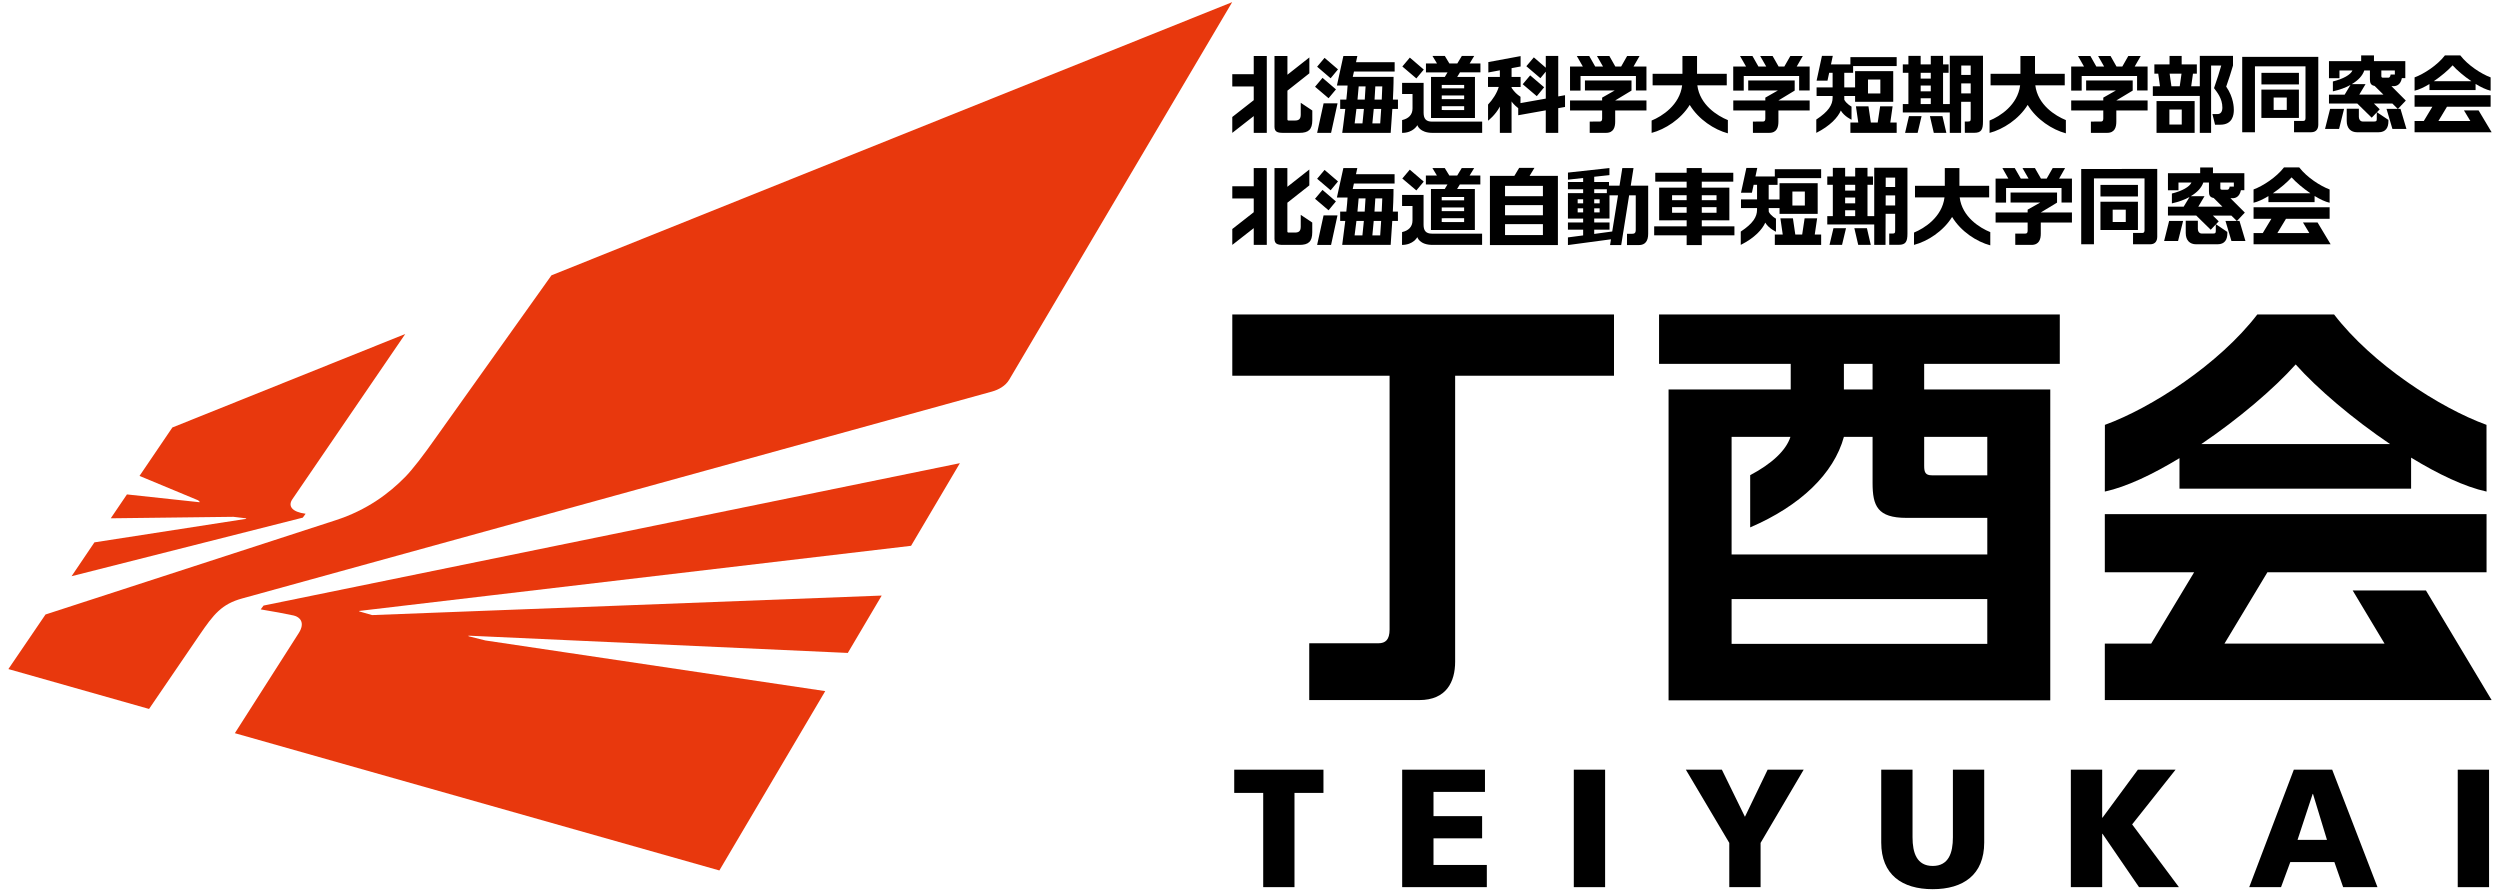 <?xml version="1.0" encoding="utf-8"?>
<!-- Generator: Adobe Illustrator 24.0.2, SVG Export Plug-In . SVG Version: 6.00 Build 0)  -->
<svg version="1.1" id="レイヤー_1" xmlns="http://www.w3.org/2000/svg" xmlns:xlink="http://www.w3.org/1999/xlink" x="0px"
	 y="0px" width="230px" height="82px" viewBox="0 0 230 82" enable-background="new 0 0 230 82" xml:space="preserve">
<g>
	<g>
		<path fill="#E8380D" d="M50.734,25.331c0,0-9.705,13.613-10.55,14.812c-1.271,1.809-2.235,3.054-2.923,3.754
			c-1.447,1.472-3.472,3.018-6.348,3.954c-0.648,0.208-26.726,8.683-26.726,8.683L0.77,61.554l12.942,3.668
			c0,0,4.388-6.429,4.641-6.802c1.303-1.906,2.032-2.846,3.944-3.368c0.711-0.199,68.195-18.819,68.964-19.028
			c0.614-0.171,1.245-0.52,1.582-1.088c0.109-0.197,20.517-34.74,20.517-34.74L50.734,25.331z"/>
		<path fill="#E8380D" d="M88.31,42.612l-64.061,13.1l-0.265,0.352c0.804,0.123,2.596,0.458,3.039,0.563
			c0.578,0.135,1.072,0.655,0.467,1.609c-0.238,0.371-5.883,9.216-5.883,9.216l44.574,12.63l9.741-16.5l-31.265-4.66
			c0,0-1.478-0.366-1.524-0.381c-0.05-0.014-0.06-0.058,0-0.058c0.055,0.001,34.865,1.587,34.865,1.587l3.119-5.278l-46.884,1.796
			c0,0-1.158-0.328-1.178-0.339c-0.017-0.007-0.034-0.043,0.017-0.046c0.034-0.005,50.746-5.989,50.746-5.989L88.31,42.612z"/>
		<path fill="#E8380D" d="M28.116,47.265c-1.267-0.166-1.647-0.713-1.214-1.343c0.431-0.64,10.381-15.195,10.381-15.195
			l-21.425,8.601l-3.023,4.457l5.394,2.244c0,0,0.123,0.103,0.135,0.127c0.022,0.02,0.012,0.055-0.019,0.049
			c-0.041,0-6.666-0.718-6.666-0.718l-1.49,2.197l11.282-0.136c0,0,1.125,0.136,1.146,0.136c0.045,0.006,0.048,0.046,0.017,0.051
			c-0.028,0.009-13.947,2.163-13.947,2.163l-2.102,3.114l21.271-5.389L28.116,47.265z"/>
		<path d="M228.763,45.225l-0.005-6.138c-4.27-1.551-10.502-5.575-14.023-10.157h-7.061c-3.523,4.582-9.755,8.605-14.023,10.157
			l-0.007,6.138c1.989-0.432,4.412-1.584,6.868-3.076v2.809h21.309v-2.856C224.3,43.618,226.75,44.787,228.763,45.225
			 M202.514,40.857c3.429-2.316,6.699-5.101,8.689-7.328c1.987,2.227,5.257,5.013,8.688,7.328H202.514z"/>
		<polygon points="223.186,54.32 216.445,54.32 219.378,59.211 204.651,59.211 208.6,52.651 212.64,52.651 228.763,52.651 
			228.763,47.301 193.643,47.301 193.643,52.651 201.859,52.651 197.91,59.211 193.643,59.211 193.643,64.406 222.489,64.406 
			229.23,64.406 		"/>
		<path d="M148.489,28.931h-35.118v5.637h14.471v23.349c0,0.941-0.38,1.264-1.035,1.264h-6.357v5.226h10.123
			c2.505,0,3.3-1.697,3.3-3.525V34.567h14.615V28.931z"/>
		<path d="M189.501,33.476v-4.546h-36.868v4.546h12.113v2.357h-5.44h-5.798v4.357v24.243h1.714h4.084h17.82h4.477h1.226h4.082h1.714
			V40.19v-4.357h-5.796h-5.806v-2.357H189.501z M169.639,33.476h2.637v2.357h-2.637V33.476z M182.83,59.235h-23.523v-4.123h23.523
			V59.235z M182.83,51.011h-23.523v-1.713v-0.109v-4.676v-1.371V40.19h5.414c-0.402,1.254-1.714,2.473-3.704,3.526v4.804
			c4.621-1.985,7.696-4.944,8.623-8.33h2.637v4.241c0,2.107,0.445,3.214,3.12,3.214h7.434V51.011z M182.83,40.19v3.538h-3.285
			h-1.813c-0.588,0-0.708-0.269-0.708-0.867V40.19H182.83z"/>
		<path d="M128.147,9.161c0.068-1.286,0.062-2.086,0.062-2.086h-0.195h-3.561l0.113-0.496h3.742V5.72h-3.554l0.123-0.571h-1.286
			l-0.595,2.719h0.982c-0.021,0.339-0.057,0.777-0.115,1.293h-0.566v0.862h0.469c-0.147,1.25-0.282,2.203-0.282,2.203h1.028v-0.002
			h0.742v0.002h0.923v-0.002h0.742v0.002h1.023c0,0,0.067-0.953,0.152-2.203h0.518V9.161H128.147z M125.347,11.353h-0.72
			c0.048-0.365,0.103-0.82,0.164-1.33h0.688C125.431,10.533,125.381,10.987,125.347,11.353 M125.558,9.161h-0.667
			c0.048-0.479,0.086-0.886,0.108-1.214h0.634C125.614,8.275,125.592,8.682,125.558,9.161 M126.979,11.353h-0.722
			c0.031-0.365,0.074-0.82,0.128-1.33h0.684C127.035,10.533,127.004,10.987,126.979,11.353 M127.121,9.161h-0.662
			c0.034-0.479,0.055-0.886,0.07-1.214h0.641C127.163,8.275,127.148,8.682,127.121,9.161 M136.359,11.188v1.036h-4.563
			c-1.204,0-1.399-0.71-1.399-0.71s-0.366,0.712-1.406,0.712l0.002-1.18c0.576-0.128,0.959-0.472,0.959-1.067V8.645h-0.959V7.622
			h1.979v2.743c0,0.55,0.214,0.824,0.77,0.824h0.222L136.359,11.188z M121.771,9.507h1.283l-0.595,2.719h-1.283L121.771,9.507z
			 M115.344,5.151h1.201v7.072h-1.201V10.68l-1.974,1.544v-1.461l1.974-1.546V7.952h-1.974V6.828h1.974V5.151z M133.175,6.657
			l-0.253,0.421h-0.116h-0.954h-0.198v3.776h0.198h0.954h2.89V7.078h-1.635l0.255-0.421h1.883V5.84h-0.992l0.419-0.691h-1.139
			l-0.415,0.691h-0.729l-0.417-0.691h-1.139l0.417,0.691h-1.017v0.818h1.958H133.175z M134.704,10.124h-1.898V10.12h-0.164V9.77
			h0.164V9.768h1.898V10.124z M134.704,9.12h-2.063V8.781h0.164V8.78h1.898V9.12z M134.704,7.815v0.31h-2.063v-0.31h0.164H134.704z
			 M130.305,7.215l-1.289-1.098l0.688-0.818l1.284,1.101L130.305,7.215z M119.668,9.455l1.064,0.711v0.889
			c0,0.865-0.352,1.168-1.18,1.168h-0.106h-1.394c-0.52,0-0.799-0.091-0.799-0.563v-6.51h1.19v1.725l2.018-1.59v1.46l-2.018,1.594
			v2.637c0,0.065,0.019,0.113,0.111,0.113h0.57c0.354,0,0.544-0.12,0.544-0.547V9.455z M122.418,7.201l-1.242-1.064l0.684-0.814
			l1.235,1.059L122.418,7.201z M122.228,9.038l-1.243-1.057l0.687-0.818l1.236,1.06L122.228,9.038z M148.597,9.245h2.877v0.918
			h-2.877v0.106v0.918c0,0.481-0.12,1.036-0.848,1.036h-1.495v-1.038c0,0,0.834-0.002,0.913-0.002c0.154,0,0.229-0.072,0.229-0.276
			v-0.639v-0.106h-2.953V9.245h2.953V8.983l1.154-0.658h-2.736v-0.92h4.284v0.929l-1.502,0.907V9.245z M179.38,9.575h-0.619v-2.88
			h0.51V5.924h-0.51V5.139h-1.129v0.785H176.7V5.139h-1.127v0.785h-0.515v0.771h0.515v2.88h-0.515v0.77h4.322v1.879h1.04
			l0.007-2.858h0.877v1.542c0,0.228-0.038,0.27-0.241,0.27h-0.304l0.007,1.04h0.865c0.65,0,0.804-0.291,0.804-1.035V5.125h-3.054
			V9.575z M177.632,9.575h-0.93V9.041h0.93V9.575z M177.632,8.402h-0.93V7.866h0.93V8.402z M177.632,7.229h-0.93V6.695h0.93V7.229z
			 M180.437,6.029h0.867v0.868h-0.871L180.437,6.029z M180.434,7.67h0.871v0.924h-0.871V7.67z M175.624,10.686h1.16l-0.363,1.537
			h-1.153L175.624,10.686z M190.06,11.049v1.218c-1.248-0.332-2.697-1.269-3.514-2.616c-0.824,1.331-2.266,2.247-3.506,2.576V11.09
			c0.961-0.387,2.586-1.428,2.812-3.238h-2.719V6.787h2.746V5.151h0.005h1.322h0.014v1.636h2.736v1.066h-2.707
			C187.473,9.655,189.099,10.659,190.06,11.049 M143.357,8.87l0.626-0.111V9.84l-0.626,0.111v2.273h-1.146v-2.073l-2.535,0.451
			V9.951c-0.39-0.298-0.585-0.573-0.612-0.621v2.894h-1.026h-0.051v-2.42c-0.404,0.782-1.086,1.3-1.086,1.3V9.619
			c0.414-0.433,0.823-1.057,0.983-1.619h-0.988V7.945V7.14V7.078h1.091V6.469l-1.06,0.198V5.71l2.969-0.549v0.956l-0.831,0.154
			v0.807h0.831v0.055v0.805v0.063h-0.831v0.083c0.273,0.4,0.496,0.599,0.821,0.821l-0.003,0.581l2.329-0.414v-2.48l-0.496,0.601
			l-1.293-1.101l0.688-0.814l1.101,0.951V5.145h1.146V8.87z M194.702,9.245h2.878v0.918h-2.878v0.106v0.918
			c0,0.481-0.118,1.036-0.85,1.036h-1.489v-1.038c0,0,0.833-0.002,0.912-0.002c0.154,0,0.227-0.072,0.227-0.276v-0.639v-0.106
			h-2.952V9.245h2.952V8.983l1.158-0.658h-2.736v-0.92h4.285v0.929l-1.507,0.907V9.245z M204.81,7.967
			c0.214-0.609,0.503-1.479,0.626-1.938v-0.89h-3.054v2.796h-0.792l0.163-1.158h0.356V5.924h-1.396V5.145h-1.115v0.778h-1.396v0.853
			h0.357l0.159,1.158h-0.657v0.889h4.32v3.4h1.04V6.029h0.934c-0.079,0.311-0.458,1.514-0.665,2.079
			c0.275,0.373,0.768,0.946,0.768,1.79c0,0.386-0.163,0.594-0.441,0.594h-0.474l0.241,0.981h0.481c1.141,0,1.247-0.921,1.247-1.349
			C205.511,9.931,205.511,8.983,204.81,7.967 M199.606,6.777h1.093l-0.162,1.158h-0.766L199.606,6.777z M196.389,6.124h1.19v2.201
			h-0.968V6.989h-5.096v1.344h-0.966V6.124h1.182l-0.554-0.972h1.139l0.549,0.972h0.716l-0.554-0.972h1.143l0.551,0.972h0.53
			l0.552-0.972h1.144L196.389,6.124z M198.401,12.224h3.506V9.298h-3.506V12.224z M199.584,10.074h1.137v1.382h-1.137V10.074z
			 M178.706,10.686l0.359,1.537h-1.156l-0.356-1.537H178.706z M150.283,6.124h1.19v2.201h-0.968V6.989h-5.095v1.344h-0.968V6.124
			h1.182l-0.557-0.972h1.142l0.551,0.972h0.718l-0.558-0.972h1.141l0.551,0.972h0.532l0.552-0.972h1.144L150.283,6.124z
			 M158.964,11.049v1.218c-1.245-0.332-2.688-1.269-3.509-2.616c-0.821,1.331-2.264,2.247-3.506,2.576V11.09
			c0.956-0.387,2.584-1.428,2.808-3.238h-2.716V6.787h2.743V5.151h0.012h1.324h0.008v1.636h2.735v1.066h-2.707
			C156.382,9.655,158.005,10.659,158.964,11.049 M142.061,8.029l-0.677,0.818l-1.294-1.098l0.686-0.817L142.061,8.029z
			 M163.614,9.245h2.875v0.918h-2.875v0.106v0.918c0,0.481-0.118,1.036-0.853,1.036h-1.491l-0.004-1.038
			c0,0,0.838-0.002,0.917-0.002c0.152,0,0.226-0.072,0.226-0.276v-0.639v-0.106h-2.948V9.245h2.948V8.983l1.156-0.658h-2.729v-0.92
			h4.275v0.929l-1.496,0.907V9.245z M173.908,11.273h0.586v0.951h-4.257v-0.951h0.725l-0.216-1.493h1.153l0.219,1.493h0.631
			l0.224-1.493h1.147L173.908,11.273z M165.295,6.124h1.194v2.201h-0.968V6.989h-5.096v1.344h-0.968V6.124h1.182l-0.557-0.972h1.144
			l0.552,0.972h0.717l-0.558-0.972h1.143l0.554,0.972h0.523l0.554-0.972h1.146L165.295,6.124z M170.238,5.924h-1.789l0.168-0.785
			h-0.997l-0.494,2.283h1.002l0.157-0.727h0.315v1.344h-1.474v0.792h1.474v0.162c0,0.646-0.37,1.262-1.502,2.004v1.226
			c1.272-0.636,1.991-1.426,2.257-2.052c0.318,0.54,0.985,0.843,0.985,0.843V9.807c0,0-0.455-0.239-0.663-0.626l-0.004-0.305V8.831
			h0.995v0.537h3.509V6.546h-3.509v1.493h-0.995V6.695h0.814V6.081h4.007V5.258h-4.257V5.924z M171.855,7.317h1.137V8.6h-1.137
			V7.317z"/>
		<rect x="208.053" y="6.702" width="3.448" height="1.065"/>
		<path d="M211.499,10.851h-3.451V8.246h3.451V10.851z M210.382,8.976h-1.206v1.136h1.206V8.976z M206.283,5.234v6.933h1.173V6.102
			h4.65v4.772c0,0.185-0.077,0.251-0.205,0.251h-0.848l-0.002,1.042h1.572c0.498,0,0.66-0.339,0.66-0.701V5.234H206.283z"/>
		<path d="M223.509,8.288h4.245V7.721c0.496,0.301,0.985,0.535,1.384,0.623V7.119c-0.85-0.31-2.092-1.112-2.793-2.025h-1.409
			c-0.701,0.913-1.943,1.715-2.794,2.025v1.225c0.394-0.087,0.879-0.315,1.368-0.612V8.288z M225.64,6.011
			c0.397,0.445,1.048,1.001,1.731,1.462h-3.465C224.587,7.011,225.238,6.456,225.64,6.011"/>
		<polygon points="213.903,11.863 215.194,11.863 215.655,10.016 214.369,10.016 		"/>
		<path d="M219.559,10.016l0.544,1.847h1.289l-0.547-1.847h-0.233l0.722-0.763l-1.32-1.326h0.197c0.289,0,0.652-0.153,0.759-0.736
			h0.318V5.623h-2.883V5.094h-1.178v0.529h-2.962v1.574h0.965V6.485h1.194c-0.174,0.391-0.828,0.768-1.799,1.011v0.908
			c0.628-0.139,1.17-0.34,1.619-0.588l-0.535,0.891h-1.443v0.818h2.603l1.329,1.303l0.465-0.489v0.605
			c0,0.194-0.043,0.236-0.256,0.236h-1.03c-0.233,0-0.361-0.202-0.361-0.419v-0.758h-1.118v1.125c0,0.681,0.383,1.04,0.958,1.04
			h1.967c0.684,0,0.91-0.449,0.91-0.994v-0.142l-1.054-0.706l0.255-0.27l-0.535-0.532h1.698l0.496,0.493H219.559z M220.325,6.856
			h-0.392c0,0.079-0.048,0.291-0.2,0.291h-0.492c-0.133,0-0.157-0.051-0.157-0.173V6.485h1.242V6.856z M217.052,8.706l0.578-0.965
			h-1.266c0.592-0.349,0.992-0.778,1.149-1.257h0.52v0.804c0,0.346,0.075,0.556,0.431,0.617l0.811,0.8H217.052z"/>
		<polygon points="228.028,10.155 226.683,10.155 227.269,11.129 224.334,11.129 225.12,9.822 225.924,9.822 229.138,9.822 
			229.138,8.757 222.141,8.757 222.141,9.822 223.776,9.822 222.99,11.129 222.141,11.129 222.141,12.167 227.887,12.167 
			229.23,12.167 		"/>
		<path d="M143.08,16.178h-2.357l0.445-0.734h-1.404l-0.44,0.734h-2.119h-0.132v6.369h0.132v0.002h4.742h1.132h0.248v-6.371H143.08z
			 M141.948,21.626h-3.485v-1.005h3.485V21.626z M141.948,19.802h-3.485v-0.927h3.485V19.802z M141.948,18.05h-3.485v-0.948h3.485
			V18.05z"/>
		<path d="M150.283,15.461h-1.03l-0.257,1.618h-0.968v-0.337h-1.361v-0.48l1.401-0.151V15.46l-3.815,0.418v0.651l1.396-0.152v0.366
			h-1.399v0.672h1.399v0.356h-1.399v0.019v2.319h0.896h0.503v0.357h-1.399v0.666h1.399v0.526l-1.399,0.183v0.705l3.959-0.53
			l-0.084,0.532h1.026l0.729-4.575h0.609v3.183c0,0.316-0.157,0.351-0.327,0.351h-0.477l-0.003,1.04h1.098
			c0.588,0,0.852-0.389,0.852-1.04v-4.426h-1.604L150.283,15.461z M145.649,19.542h-0.503v-0.373h0.503V19.542z M145.649,18.707
			h-0.503v-0.373h0.503V18.707z M146.668,17.414h1.161v0.356h-1.161V17.414z M146.668,18.336h0.499v0.373h-0.499V18.336z
			 M146.668,19.169h0.499v0.373h-0.499V19.169z M148.325,21.296l-1.657,0.226v-0.391h1.409v-0.666h-1.409v-0.357h0.499h0.777h0.13
			v-2.136h0.783L148.325,21.296z"/>
		<path d="M156.563,20.268h1.358v0.003h1.18v-3.007h-0.223h-0.957h-1.358v-0.551h2.9v-0.819h-2.9v-0.433h-1.392v0.433h-2.887v0.819
			h2.887v0.551h-1.341h-0.961h-0.227v3.007h1.189v-0.003h1.341v0.556h-2.988v0.826h2.988v0.898h1.392V21.65h3.003v-0.826h-3.003
			V20.268z M156.563,17.962h1.358v0.455h-1.358V17.962z M156.563,19.059h1.358v0.515h-1.358V19.059z M155.171,19.574h-1.341v-0.515
			h1.341V19.574z M155.171,18.416h-1.341v-0.455h1.341V18.416z"/>
		<path d="M128.14,19.466c0.072-1.284,0.063-2.08,0.063-2.08h-0.19h-3.561l0.108-0.498h3.742v-0.86h-3.552l0.123-0.568h-1.283
			l-0.595,2.714h0.98c-0.021,0.337-0.056,0.778-0.113,1.291h-0.566v0.861h0.469c-0.151,1.249-0.282,2.204-0.282,2.204h1.021v-0.002
			h0.746v0.002h0.922v-0.002h0.744v0.002h1.026c0,0,0.067-0.955,0.147-2.204h0.52v-0.861H128.14z M125.342,21.659h-0.72
			c0.05-0.363,0.104-0.821,0.169-1.331h0.684C125.431,20.838,125.381,21.296,125.342,21.659 M125.551,19.466h-0.665
			c0.05-0.474,0.085-0.887,0.109-1.212h0.634C125.612,18.58,125.588,18.993,125.551,19.466 M126.977,21.659h-0.72
			c0.031-0.363,0.074-0.821,0.125-1.331h0.684C127.032,20.838,127.001,21.296,126.977,21.659 M127.117,19.466h-0.665
			c0.038-0.474,0.06-0.887,0.077-1.212h0.64C127.162,18.58,127.144,18.993,127.117,19.466"/>
		<path d="M131.957,21.495h-0.221c-0.556,0-0.768-0.276-0.768-0.823v-2.741h-1.977v1.023h0.958v1.334
			c0,0.592-0.383,0.937-0.958,1.063l-0.007,1.181c1.042,0,1.409-0.715,1.409-0.715s0.195,0.713,1.396,0.713h4.563v-1.035H131.957z"
			/>
		<polygon points="121.176,22.531 122.459,22.531 123.049,19.815 121.768,19.815 		"/>
		<polygon points="115.344,17.137 113.371,17.137 113.371,18.259 115.344,18.259 115.344,19.525 113.371,21.069 113.371,22.529 
			115.344,20.988 115.344,22.529 116.545,22.529 116.545,15.463 115.344,15.463 		"/>
		<path d="M133.168,16.968l-0.25,0.419h-0.116h-0.954h-0.2v3.774h0.2h0.954h2.885v-3.774h-1.635l0.255-0.419h1.885v-0.819h-0.989
			l0.421-0.686h-1.144l-0.416,0.686h-0.725l-0.419-0.686h-1.137l0.414,0.686h-1.016v0.819h1.956H133.168z M134.7,20.431h-1.898
			v-0.007h-0.164v-0.345h0.164v-0.002h1.898V20.431z M134.7,19.425h-2.062v-0.336h0.164v-0.003h1.898V19.425z M134.7,18.126v0.307
			h-2.062v-0.307h0.164H134.7z"/>
		<polygon points="130.982,16.708 129.7,15.608 129.012,16.424 130.305,17.52 		"/>
		<path d="M119.668,20.852c0,0.427-0.19,0.544-0.544,0.544h-0.57c-0.091,0-0.116-0.045-0.116-0.113v-2.635l2.02-1.592v-1.461
			l-2.02,1.59v-1.722h-1.185v6.504c0,0.474,0.277,0.563,0.793,0.563h1.401h0.099c0.829,0,1.182-0.299,1.182-1.168v-0.887
			l-1.06-0.711V20.852z"/>
		<polygon points="123.095,16.692 121.86,15.632 121.176,16.446 122.418,17.505 		"/>
		<polygon points="122.902,18.531 121.669,17.472 120.981,18.287 122.226,19.347 		"/>
		<path d="M172.428,19.884h-0.619v-2.88h0.506v-0.77h-0.506v-0.787h-1.132v0.787h-0.925v-0.787h-1.132v0.787h-0.511v0.77h0.511v2.88
			h-0.511v0.764h4.32v1.881h1.038l0.01-2.859h0.877v1.545c0,0.227-0.036,0.27-0.245,0.27h-0.299v1.038h0.869
			c0.648,0,0.806-0.291,0.806-1.035v-6.056h-3.056V19.884z M170.677,19.884h-0.925v-0.537h0.925V19.884z M170.677,18.707h-0.925
			v-0.534h0.925V18.707z M170.677,17.534h-0.925v-0.53h0.925V17.534z M173.487,16.337h0.867v0.869h-0.87L173.487,16.337z
			 M173.484,17.975h0.87v0.927h-0.874L173.484,17.975z"/>
		<polygon points="168.315,22.529 169.468,22.529 169.834,20.992 168.678,20.992 		"/>
		<path d="M180.29,18.158h2.712v-1.066h-2.736v-1.63h-0.01h-1.324h-0.01v1.63h-2.743v1.066h2.716
			c-0.222,1.811-1.85,2.849-2.805,3.237l-0.003,1.136c1.242-0.328,2.685-1.245,3.506-2.572c0.818,1.348,2.268,2.283,3.513,2.613
			v-1.217C182.144,20.966,180.514,19.962,180.29,18.158"/>
		<path d="M187.753,19.545l1.495-0.903V17.71h-4.275v0.922h2.731l-1.161,0.657v0.26h-2.948v0.924h2.948v0.104v0.642
			c0,0.202-0.07,0.272-0.226,0.272c-0.075,0-0.913,0.002-0.913,0.002l0.003,1.038h1.488c0.732,0,0.858-0.558,0.858-1.035v-0.919
			v-0.104h2.866v-0.924h-2.866V19.545z"/>
		<polygon points="189.987,15.463 188.848,15.463 188.293,16.434 187.77,16.434 187.213,15.463 186.07,15.463 186.628,16.434 
			185.915,16.434 185.357,15.463 184.22,15.463 184.77,16.434 183.594,16.434 183.594,18.642 184.558,18.642 184.558,17.296 
			189.66,17.296 189.66,18.632 190.619,18.632 190.619,16.434 189.436,16.434 		"/>
		<polygon points="170.6,20.992 170.956,22.529 172.112,22.529 171.756,20.992 		"/>
		<polygon points="167.176,20.089 166.024,20.089 165.8,21.58 165.168,21.58 164.95,20.089 163.797,20.089 164.013,21.58 
			163.284,21.58 163.284,22.531 167.546,22.531 167.546,21.58 166.957,21.58 		"/>
		<path d="M163.284,16.234h-1.782l0.167-0.787h-1.001l-0.496,2.283h1.004l0.159-0.727h0.313v1.344h-1.476v0.792h1.476v0.159
			c0,0.65-0.369,1.264-1.498,2.008v1.223c1.272-0.635,1.987-1.428,2.254-2.047c0.315,0.534,0.985,0.838,0.985,0.838v-1.204
			c0,0-0.455-0.239-0.66-0.626l-0.01-0.304V19.14h0.999v0.534h3.509v-2.82h-3.509v1.495h-0.999v-1.344h0.817v-0.616h4.009v-0.82
			h-4.262V16.234z M164.9,17.623h1.146v1.286H164.9V17.623z"/>
		<rect x="193.243" y="17.011" width="3.448" height="1.064"/>
		<path d="M196.69,21.158h-3.449v-2.601h3.449V21.158z M195.57,19.289h-1.204v1.135h1.204V19.289z M191.471,15.545v6.93h1.173
			v-6.061h4.653v4.768c0,0.188-0.077,0.251-0.209,0.251h-0.847l-0.003,1.042h1.573c0.499,0,0.655-0.337,0.655-0.703v-6.227H191.471z
			"/>
		<path d="M208.696,18.598h4.246V18.03c0.496,0.301,0.983,0.537,1.384,0.622V17.43c-0.852-0.313-2.09-1.114-2.795-2.027h-1.406
			c-0.704,0.912-1.946,1.714-2.798,2.027v1.222c0.392-0.085,0.879-0.316,1.368-0.611V18.598z M210.827,16.319
			c0.395,0.444,1.05,1,1.729,1.463H209.1C209.78,17.319,210.432,16.763,210.827,16.319"/>
		<polygon points="199.098,22.174 200.381,22.174 200.846,20.325 199.56,20.325 		"/>
		<path d="M204.744,20.325l0.549,1.849h1.288l-0.549-1.849h-0.233l0.725-0.766l-1.32-1.322h0.195c0.294,0,0.648-0.156,0.763-0.737
			h0.318v-1.566h-2.887v-0.53h-1.177v0.53h-2.965v1.573h0.968v-0.713h1.194c-0.174,0.391-0.831,0.768-1.799,1.011v0.906
			c0.626-0.137,1.17-0.339,1.621-0.585l-0.537,0.888h-1.447v0.818h2.604l1.332,1.305l0.465-0.491v0.602
			c0,0.198-0.046,0.238-0.257,0.238h-1.029c-0.236,0-0.364-0.2-0.364-0.417v-0.761h-1.115v1.129c0,0.681,0.381,1.038,0.956,1.038
			h1.963c0.688,0,0.908-0.448,0.908-0.992v-0.145l-1.048-0.706l0.257-0.268l-0.54-0.53h1.703l0.496,0.493H204.744z M205.515,17.166
			h-0.39c0,0.074-0.048,0.287-0.204,0.287h-0.491c-0.135,0-0.159-0.05-0.159-0.169v-0.491h1.243V17.166z M202.242,19.014
			l0.573-0.964h-1.264c0.59-0.35,0.992-0.78,1.153-1.257h0.52v0.802c0,0.349,0.072,0.558,0.433,0.618l0.805,0.8H202.242z"/>
		<polygon points="213.214,20.465 211.873,20.465 212.458,21.44 209.518,21.44 210.309,20.13 211.114,20.13 214.326,20.13 
			214.326,19.066 207.328,19.066 207.328,20.13 208.966,20.13 208.176,21.44 207.328,21.44 207.328,22.475 213.079,22.475 
			214.42,22.475 		"/>
		<polygon points="116.215,72.947 113.549,72.947 113.549,70.811 121.758,70.811 121.758,72.947 119.093,72.947 119.093,81.617 
			116.215,81.617 		"/>
		<polygon points="129,70.811 136.617,70.811 136.617,72.855 131.882,72.855 131.882,75.085 136.354,75.085 136.354,77.127 
			131.882,77.127 131.882,79.576 136.788,79.576 136.788,81.617 129,81.617 		"/>
		<rect x="144.79" y="70.811" width="2.88" height="10.807"/>
		<polygon points="159.094,77.546 155.099,70.811 158.413,70.811 160.534,75.146 162.622,70.811 165.938,70.811 161.974,77.546 
			161.974,81.617 159.094,81.617 		"/>
		<path d="M182.547,77.515c0,2.957-1.919,4.289-4.737,4.289c-2.82,0-4.737-1.332-4.737-4.289v-6.704h2.88v6.223
			c0,1.425,0.39,2.634,1.857,2.634c1.471,0,1.857-1.209,1.857-2.634v-6.223h2.88V77.515z"/>
		<polygon points="190.518,70.811 193.4,70.811 193.4,75.225 193.431,75.225 196.683,70.811 200.152,70.811 196.157,75.844 
			200.46,81.617 196.79,81.617 193.431,76.709 193.4,76.709 193.4,81.617 190.518,81.617 		"/>
		<path d="M211.032,70.811h3.53l4.166,10.807h-3.159l-0.805-2.307h-4.057l-0.852,2.307h-2.926L211.032,70.811z M212.795,73.039
			h-0.029l-1.392,4.227h2.707L212.795,73.039z"/>
		<rect x="226.112" y="70.811" width="2.882" height="10.807"/>
	</g>
</g>
</svg>
